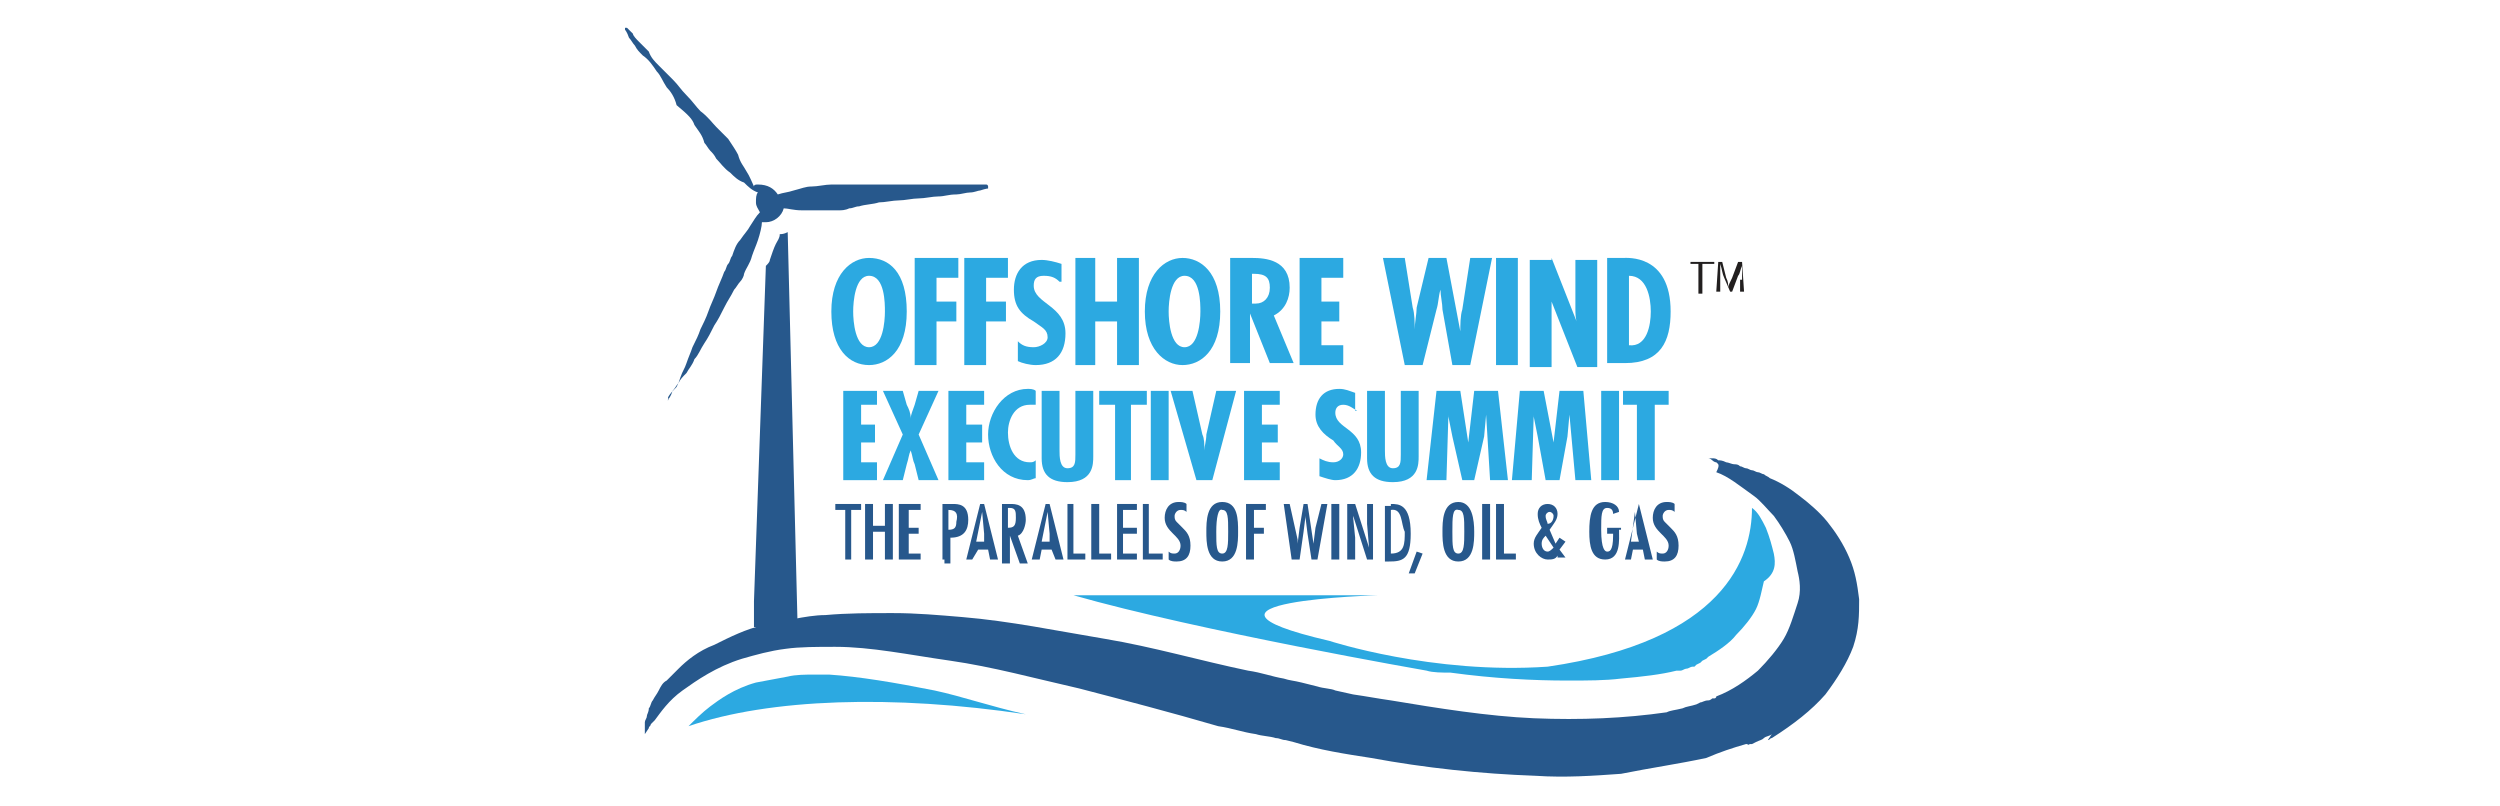 <?xml version="1.0" encoding="utf-8"?>
<!-- Generator: Adobe Illustrator 25.2.0, SVG Export Plug-In . SVG Version: 6.00 Build 0)  -->
<svg version="1.1" id="OWES" xmlns="http://www.w3.org/2000/svg" xmlns:xlink="http://www.w3.org/1999/xlink" x="0px" y="0px"
	 viewBox="0 0 126 40.6" style="enable-background:new 0 0 126 40.6;" xml:space="preserve">
<style type="text/css">
	.st0{fill:#27588C;}
	.st1{fill:#2CA9E1;}
	.st2{fill:#221F1F;}
</style>
<g>
	<path class="st0" d="M33.7,20.1c0,0,0.1-0.1,0.2-0.4c0.1-0.1,0.2-0.3,0.3-0.4c0.1-0.2,0.2-0.3,0.4-0.5c0.1-0.2,0.3-0.4,0.4-0.7
		c0.2-0.2,0.3-0.5,0.5-0.8c0.2-0.3,0.3-0.5,0.5-0.9c0.2-0.3,0.3-0.5,0.5-0.9s0.3-0.5,0.5-0.9c0.1-0.1,0.2-0.3,0.3-0.4
		c0.1-0.1,0.2-0.3,0.2-0.4c0.1-0.3,0.3-0.5,0.4-0.9c0.1-0.3,0.2-0.5,0.3-0.8c0.1-0.3,0.2-0.7,0.2-0.9c0.1,0,0.2,0,0.2,0
		c0.4,0,0.8-0.3,0.9-0.7c0.2,0,0.5,0.1,0.9,0.1c0.2,0,0.5,0,0.9,0c0.3,0,0.7,0,1,0c0.1,0,0.3,0,0.5-0.1c0.2,0,0.3-0.1,0.5-0.1
		c0.3-0.1,0.7-0.1,1-0.2c0.3,0,0.7-0.1,1-0.1c0.3,0,0.7-0.1,1-0.1c0.3,0,0.7-0.1,1-0.1c0.3,0,0.5-0.1,0.9-0.1c0.2,0,0.5-0.1,0.7-0.1
		c0.2,0,0.4-0.1,0.5-0.1c0.3-0.1,0.4-0.1,0.4-0.1s0,0,0-0.1c0,0,0-0.1-0.1-0.1c0,0-0.2,0-0.4,0c-0.1,0-0.3,0-0.5,0h-0.8
		c-0.2,0-0.5,0-0.9,0c-0.3,0-0.7,0-1,0c-0.3,0-0.7,0-1,0s-0.7,0-1.1,0c-0.3,0-0.7,0-1.1,0c-0.2,0-0.3,0-0.5,0s-0.3,0-0.5,0
		c-0.3,0-0.7,0.1-1,0.1c-0.3,0-0.5,0.1-0.9,0.2c-0.3,0.1-0.5,0.1-0.8,0.2c-0.2-0.3-0.5-0.5-1-0.5c-0.1,0-0.2,0-0.2,0.1
		c-0.1-0.2-0.2-0.5-0.4-0.8c-0.1-0.2-0.3-0.4-0.4-0.8c-0.1-0.2-0.3-0.5-0.5-0.8c-0.1-0.1-0.2-0.2-0.3-0.3c-0.1-0.1-0.2-0.2-0.3-0.3
		c-0.2-0.2-0.4-0.5-0.8-0.8c-0.2-0.2-0.4-0.5-0.7-0.8s-0.4-0.5-0.7-0.8c-0.2-0.2-0.4-0.4-0.7-0.7c-0.2-0.2-0.4-0.4-0.5-0.7
		c-0.2-0.2-0.3-0.3-0.5-0.5c-0.1-0.1-0.3-0.3-0.3-0.4c-0.2-0.2-0.3-0.3-0.3-0.3s0,0-0.1,0v0.1c0,0,0.1,0.1,0.2,0.4
		c0.1,0.1,0.2,0.3,0.3,0.4c0.1,0.2,0.2,0.3,0.4,0.5c0.3,0.2,0.5,0.5,0.7,0.8c0.2,0.2,0.3,0.5,0.5,0.8c0.2,0.2,0.4,0.5,0.5,0.9
		C34.7,5.8,34.9,6,35,6.3c0.2,0.3,0.4,0.5,0.5,0.9c0.1,0.1,0.2,0.3,0.3,0.4c0.1,0.1,0.2,0.2,0.3,0.4c0.2,0.2,0.4,0.5,0.7,0.7
		c0.2,0.2,0.4,0.4,0.7,0.5c0.2,0.2,0.4,0.4,0.7,0.5c-0.1,0.1-0.1,0.3-0.1,0.5s0.1,0.3,0.2,0.5c-0.2,0.2-0.3,0.4-0.5,0.7
		c-0.1,0.2-0.3,0.4-0.5,0.7c-0.2,0.2-0.3,0.5-0.4,0.8c-0.1,0.1-0.1,0.3-0.2,0.4c-0.1,0.1-0.1,0.3-0.2,0.4c-0.1,0.3-0.3,0.7-0.4,1
		c-0.1,0.3-0.3,0.7-0.4,1s-0.3,0.7-0.4,0.9c-0.1,0.3-0.2,0.5-0.4,0.9c-0.1,0.3-0.2,0.5-0.3,0.8s-0.2,0.4-0.3,0.7s-0.1,0.3-0.2,0.5
		C33.7,19.9,33.6,20.1,33.7,20.1C33.6,20.1,33.6,20.1,33.7,20.1C33.6,20.2,33.7,20.2,33.7,20.1"/>
	<path class="st0" d="M32.5,37c0,0,0-0.1,0-0.2c0,0,0-0.1,0-0.2v-0.1v-0.1c0-0.1,0.1-0.2,0.1-0.3c0-0.1,0.1-0.2,0.1-0.4
		c0.1-0.1,0.1-0.3,0.2-0.4c0.1-0.2,0.2-0.3,0.3-0.5s0.2-0.4,0.4-0.5c0.1-0.1,0.2-0.2,0.3-0.3s0.2-0.2,0.3-0.3c0.4-0.4,1-0.9,1.8-1.2
		c0.8-0.4,1.6-0.8,2.5-1c0.4-0.1,1-0.2,1.5-0.3c0.5-0.1,1.1-0.2,1.6-0.2c1.1-0.1,2.2-0.1,3.4-0.1s2.3,0.1,3.5,0.2
		c2.4,0.2,4.8,0.7,7.2,1.1s4.8,1.1,7.2,1.6c0.7,0.1,1.2,0.3,1.8,0.4c0.3,0.1,0.5,0.1,0.9,0.2l0.4,0.1l0.4,0.1
		c0.3,0.1,0.7,0.1,0.9,0.2l0.9,0.2c0.7,0.1,1.2,0.2,1.9,0.3c2.4,0.4,4.9,0.8,7.2,0.9c2.4,0.1,4.6,0,6.7-0.3c0.2-0.1,0.4-0.1,0.8-0.2
		c0.2-0.1,0.4-0.1,0.7-0.2l0,0c0.1,0-0.1,0-0.1,0l0,0h0.1l0.2-0.1c0.1,0,0.2-0.1,0.4-0.1c0.1,0,0.2-0.1,0.2-0.1h0.1
		c0,0,0.1,0,0.1-0.1c0.8-0.3,1.5-0.8,2.1-1.3c0.5-0.5,1-1.1,1.3-1.6c0.3-0.5,0.5-1.2,0.7-1.8s0.1-1.2,0-1.6
		c-0.1-0.5-0.2-1.1-0.4-1.5s-0.5-0.9-0.8-1.3c-0.3-0.3-0.7-0.8-1-1c-0.7-0.5-1.3-1-1.9-1.2c0.2-0.4,0.1-0.4,0-0.5
		c-0.1,0-0.2-0.1-0.2-0.1c-0.1-0.1-0.2-0.1-0.2-0.1s0.1,0,0.2,0s0.2,0,0.3,0.1c0.1,0,0.2,0,0.4,0.1c0.1,0,0.3,0.1,0.4,0.1
		s0.2,0,0.3,0.1c0.1,0,0.2,0.1,0.3,0.1c0.1,0,0.2,0.1,0.3,0.1s0.2,0.1,0.3,0.1s0.2,0.1,0.3,0.1c0.1,0.1,0.2,0.1,0.3,0.2
		c0.5,0.2,1,0.5,1.5,0.9c0.4,0.3,1,0.8,1.4,1.3s0.8,1.1,1.1,1.8s0.4,1.3,0.5,2.1c0,0.8,0,1.5-0.3,2.4c-0.3,0.8-0.8,1.6-1.4,2.4
		c-0.7,0.8-1.6,1.5-2.7,2.2c-0.1,0-0.1,0.1-0.2,0.1L89.3,37c-0.1,0.1-0.3,0.1-0.4,0.2s-0.2,0.1-0.4,0.2l-0.2,0.1h-0.1l0,0
		c0,0-0.2,0.1-0.1,0h-0.1c-0.7,0.2-1.3,0.4-2,0.7c-1.4,0.3-2.8,0.5-4.3,0.8c-1.4,0.1-2.8,0.2-4.3,0.1c-2.8-0.1-5.6-0.4-8.3-0.9
		c-1.3-0.2-2.6-0.4-3.9-0.8l-0.4-0.1c-0.2,0-0.3-0.1-0.5-0.1c-0.3-0.1-0.7-0.1-1-0.2c-0.7-0.1-1.2-0.3-1.9-0.4
		c-2.4-0.7-4.7-1.3-7-1.9c-2.2-0.5-4.4-1.1-6.5-1.4c-2.1-0.3-4-0.7-5.8-0.7c-0.9,0-1.8,0-2.5,0.1c-0.8,0.1-1.5,0.3-2.2,0.5
		c-1.3,0.4-2.3,1.1-3,1.6c-0.7,0.5-1.1,1.1-1.4,1.5l-0.1,0.1l-0.1,0.1c0,0.1-0.1,0.1-0.1,0.2C32.5,37,32.5,37,32.5,37"/>
	<path class="st1" d="M51.7,36c-1.8-0.4-3.2-0.9-4.6-1.2c-2-0.4-3.8-0.7-5.3-0.8l0,0l0,0c-0.2,0-0.5,0-0.8,0c-0.4,0-0.9,0-1.3,0.1
		c-0.5,0.1-1.1,0.2-1.6,0.3c-1.1,0.3-1.9,0.9-2.3,1.2l0,0l0,0c-0.4,0.3-0.8,0.7-1.1,1C38.8,35.2,45,35,51.7,36"/>
	<path class="st1" d="M45.7,15.7c0,2-1,2.7-1.9,2.7c-1,0-1.9-0.8-1.9-2.7s1-2.7,1.9-2.7C44.8,13,45.7,13.7,45.7,15.7 M43.8,17.5
		c0.7,0,0.8-1.3,0.8-1.8c0-0.4,0-1.8-0.8-1.8c-0.7,0-0.8,1.3-0.8,1.8S43.1,17.5,43.8,17.5"/>
	<polygon class="st1" points="48.3,13 48.3,14 47.2,14 47.2,15.2 48.2,15.2 48.2,16.2 47.2,16.2 47.2,18.4 46.1,18.4 46.1,13 	"/>
	<polygon class="st1" points="50.8,13 50.8,14 49.7,14 49.7,15.2 50.7,15.2 50.7,16.2 49.7,16.2 49.7,18.4 48.6,18.4 48.6,13 	"/>
	<path class="st1" d="M53.4,14.2c-0.2-0.2-0.4-0.3-0.8-0.3s-0.5,0.2-0.5,0.5c0,0.9,1.6,1,1.6,2.4c0,1-0.5,1.6-1.5,1.6
		c-0.3,0-0.7-0.1-0.9-0.2v-1c0.2,0.2,0.4,0.3,0.8,0.3c0.3,0,0.7-0.2,0.7-0.5c0-0.4-0.3-0.5-0.7-0.8c-0.7-0.4-1-0.8-1-1.6
		s0.4-1.5,1.4-1.5c0.3,0,0.7,0.1,1,0.2v0.9H53.4z"/>
	<polygon class="st1" points="55.2,13 55.2,15.2 56.3,15.2 56.3,13 57.4,13 57.4,18.4 56.3,18.4 56.3,16.2 55.2,16.2 55.2,18.4 
		54.2,18.4 54.2,13 	"/>
	<path class="st1" d="M61.5,15.7c0,2-1,2.7-1.9,2.7s-1.9-0.8-1.9-2.7s1-2.7,1.9-2.7S61.5,13.7,61.5,15.7 M59.7,17.5
		c0.7,0,0.8-1.3,0.8-1.8c0-0.4,0-1.8-0.8-1.8c-0.7,0-0.8,1.3-0.8,1.8S59,17.5,59.7,17.5"/>
	<path class="st1" d="M62,18.4V13h1.1c0.7,0,1.9,0.1,1.9,1.5c0,0.5-0.2,1.1-0.8,1.4l1,2.4H64l-1-2.5l0,0v2.5H62z M63.1,15.3h0.2
		c0.4,0,0.7-0.3,0.7-0.8s-0.2-0.7-0.8-0.7h-0.1V15.3z"/>
	<polygon class="st1" points="67.7,13 67.7,14 66.6,14 66.6,15.2 67.5,15.2 67.5,16.2 66.6,16.2 66.6,17.4 67.7,17.4 67.7,18.4 
		65.5,18.4 65.5,13 	"/>
	<path class="st1" d="M70.8,13l0.4,2.5c0.1,0.3,0.1,0.8,0.1,1.1l0,0c0-0.3,0.1-0.8,0.1-1.1L72,13h0.9l0.7,3.7l0,0
		c0-0.3,0-0.8,0.1-1.1l0.4-2.6h1.1l-1.1,5.4h-0.9l-0.5-2.8c0-0.3-0.1-0.7-0.1-1l0,0c-0.1,0.3-0.1,0.7-0.2,1l-0.7,2.8h-0.9L69.7,13
		C69.7,13,70.8,13,70.8,13z"/>
	<rect x="75.4" y="13" class="st1" width="1.1" height="5.4"/>
	<path class="st1" d="M78.2,13l1.3,3.3l0,0c-0.1-0.2-0.1-0.5-0.1-0.8v-2.4h1.1v5.4h-1l-1.3-3.3l0,0v0.5V16v2.5h-1.1v-5.4h1.1V13z"/>
	<path class="st1" d="M81,18.4V13h0.8c0.2,0,2.4-0.2,2.4,2.7c0,1.5-0.5,2.6-2.3,2.6H81z M83.2,15.7c0-0.7-0.2-1.8-1.1-1.8v3.5
		C83,17.5,83.2,16.4,83.2,15.7"/>
	<polygon class="st1" points="44.2,19.7 44.2,20.4 43.4,20.4 43.4,21.4 44.1,21.4 44.1,22.3 43.4,22.3 43.4,23.3 44.2,23.3 
		44.2,24.2 42.5,24.2 42.5,19.7 	"/>
	<path class="st1" d="M45.5,19.7l0.2,0.7c0.1,0.2,0.2,0.4,0.2,0.7l0,0c0-0.2,0.1-0.4,0.2-0.7l0.2-0.7h1l-1,2.2l1,2.3h-1l-0.2-0.8
		c-0.1-0.2-0.1-0.4-0.2-0.7l0,0c-0.1,0.2-0.1,0.4-0.2,0.7l-0.2,0.8h-1l1-2.3l-1-2.2H45.5z"/>
	<polygon class="st1" points="49.6,19.7 49.6,20.4 48.7,20.4 48.7,21.4 49.5,21.4 49.5,22.3 48.7,22.3 48.7,23.3 49.6,23.3 
		49.6,24.2 47.8,24.2 47.8,19.7 	"/>
	<path class="st1" d="M52.2,20.4c-0.1,0-0.2,0-0.3,0c-0.8,0-1.1,0.8-1.1,1.4c0,0.7,0.3,1.5,1.1,1.5c0.1,0,0.2,0,0.3-0.1v0.9
		c-0.1,0-0.2,0.1-0.4,0.1c-1.3,0-2-1.2-2-2.3s0.8-2.3,2-2.3c0.1,0,0.3,0,0.4,0.1V20.4z"/>
	<path class="st1" d="M53.4,19.7v3c0,0.3,0,0.9,0.4,0.9c0.4,0,0.4-0.3,0.4-0.7v-3.2h0.9V23c0,0.4,0,1.3-1.3,1.3
		c-0.9,0-1.3-0.4-1.3-1.2v-3.4H53.4z"/>
	<polygon class="st1" points="57.8,19.7 57.8,20.4 57,20.4 57,24.2 56.2,24.2 56.2,20.4 55.4,20.4 55.4,19.7 	"/>
	<rect x="58" y="19.7" class="st1" width="0.9" height="4.5"/>
	<path class="st1" d="M60.1,19.7l0.5,2.2c0.1,0.2,0.1,0.5,0.1,0.8l0,0c0-0.2,0.1-0.5,0.1-0.8l0.5-2.2h1l-1.2,4.5h-0.8l-1.3-4.5H60.1
		z"/>
	<polygon class="st1" points="64.5,19.7 64.5,20.4 63.6,20.4 63.6,21.4 64.4,21.4 64.4,22.3 63.6,22.3 63.6,23.3 64.5,23.3 
		64.5,24.2 62.7,24.2 62.7,19.7 	"/>
	<path class="st1" d="M68.4,20.7c-0.2-0.1-0.4-0.3-0.7-0.3c-0.3,0-0.4,0.2-0.4,0.4c0,0.8,1.3,0.8,1.3,2c0,0.8-0.4,1.4-1.3,1.4
		c-0.2,0-0.5-0.1-0.8-0.2v-0.9c0.2,0.1,0.4,0.2,0.7,0.2c0.3,0,0.5-0.2,0.5-0.4c0-0.3-0.3-0.4-0.5-0.7c-0.5-0.3-0.9-0.7-0.9-1.3
		c0-0.8,0.4-1.3,1.2-1.3c0.3,0,0.5,0.1,0.8,0.2v0.9H68.4z"/>
	<path class="st1" d="M69.8,19.7v3c0,0.3,0,0.9,0.4,0.9s0.4-0.3,0.4-0.7v-3.2h0.9V23c0,0.4,0,1.3-1.3,1.3c-0.9,0-1.3-0.4-1.3-1.2
		v-3.4H69.8z"/>
	<polygon class="st1" points="73.6,19.7 74,22.3 74,22.3 74.3,19.7 75.5,19.7 76,24.2 75.1,24.2 74.9,20.9 74.9,20.9 74.8,22 
		74.3,24.2 73.7,24.2 73.2,22 73,21 73,20.9 73,20.9 72.9,24.2 71.9,24.2 72.4,19.7 	"/>
	<polygon class="st1" points="77.8,19.7 78.3,22.3 78.3,22.3 78.6,19.7 79.8,19.7 80.2,24.2 79.4,24.2 79.1,20.9 79.1,20.9 79,22 
		78.6,24.2 77.9,24.2 77.5,22 77.3,21 77.3,20.9 77.3,20.9 77.2,24.2 76.2,24.2 76.6,19.7 	"/>
	<rect x="80.7" y="19.7" class="st1" width="0.9" height="4.5"/>
	<polygon class="st1" points="84.1,19.7 84.1,20.4 83.4,20.4 83.4,24.2 82.5,24.2 82.5,20.4 81.8,20.4 81.8,19.7 	"/>
	<polygon class="st0" points="43.4,25.4 43.4,25.7 42.9,25.7 42.9,28.2 42.6,28.2 42.6,25.7 42.1,25.7 42.1,25.4 	"/>
	<polygon class="st0" points="44,25.4 44,26.5 44.6,26.5 44.6,25.4 45,25.4 45,28.2 44.6,28.2 44.6,26.8 44,26.8 44,28.2 43.6,28.2 
		43.6,25.4 	"/>
	<polygon class="st0" points="46.4,25.4 46.4,25.7 45.8,25.7 45.8,26.6 46.3,26.6 46.3,26.9 45.8,26.9 45.8,27.9 46.4,27.9 
		46.4,28.2 45.3,28.2 45.3,25.4 	"/>
	<path class="st0" d="M47.5,28.2v-2.8H48c0.3,0,0.8,0,0.8,0.8c0,0.5-0.2,0.9-0.9,0.9v1.3h-0.3V28.2z M47.8,25.7v1
		c0.3,0,0.4-0.1,0.4-0.4C48.3,25.9,48.2,25.7,47.8,25.7L47.8,25.7z"/>
	<path class="st0" d="M49.6,25.4l0.7,2.8h-0.4l-0.1-0.5h-0.5L49,28.2h-0.3l0.7-2.8H49.6z M49.6,26.9l-0.1-1.1l0,0l-0.3,1.5h0.4V26.9
		z"/>
	<path class="st0" d="M50.5,25.4h0.4c0.3,0,0.8,0,0.8,0.8c0,0.2-0.1,0.7-0.4,0.8l0.5,1.4h-0.4l-0.5-1.4l0,0v1.4h-0.4v-3H50.5z
		 M51.2,26.1c0-0.3,0-0.5-0.3-0.5h-0.1v1C51.1,26.6,51.2,26.5,51.2,26.1"/>
	<path class="st0" d="M52.9,25.4l0.7,2.8h-0.4L53,27.7h-0.5l-0.1,0.5H52l0.7-2.8H52.9z M52.9,26.9l-0.1-1.1l0,0l-0.3,1.5h0.4V26.9z"
		/>
	<polygon class="st0" points="54.1,25.4 54.1,27.9 54.7,27.9 54.7,28.2 53.8,28.2 53.8,25.4 	"/>
	<polygon class="st0" points="55.4,25.4 55.4,27.9 56,27.9 56,28.2 55,28.2 55,25.4 	"/>
	<polygon class="st0" points="57.3,25.4 57.3,25.7 56.6,25.7 56.6,26.6 57.3,26.6 57.3,26.9 56.6,26.9 56.6,27.9 57.3,27.9 
		57.3,28.2 56.3,28.2 56.3,25.4 	"/>
	<polygon class="st0" points="57.9,25.4 57.9,27.9 58.6,27.9 58.6,28.2 57.6,28.2 57.6,25.4 	"/>
	<path class="st0" d="M59.8,25.8c-0.1-0.1-0.2-0.1-0.3-0.1c-0.2,0-0.3,0.2-0.3,0.3c0,0.1,0,0.2,0.1,0.3l0.3,0.3
		c0.2,0.2,0.4,0.4,0.4,0.9s-0.2,0.8-0.7,0.8c-0.1,0-0.3,0-0.4-0.1v-0.4c0.1,0.1,0.2,0.1,0.3,0.1c0.2,0,0.3-0.2,0.3-0.4
		c0-0.5-0.8-0.7-0.8-1.4c0-0.4,0.2-0.8,0.7-0.8c0.1,0,0.3,0,0.4,0.1L59.8,25.8z"/>
	<path class="st0" d="M62.4,26.8c0,0.5,0,1.5-0.8,1.5c-0.8,0-0.8-1-0.8-1.5c0-0.5,0-1.5,0.8-1.5C62.4,25.3,62.4,26.2,62.4,26.8
		 M61.3,26.8c0,0.7,0,1.1,0.3,1.1c0.3,0,0.3-0.5,0.3-1.1c0-0.7,0-1.1-0.3-1.1C61.4,25.6,61.3,26.1,61.3,26.8"/>
	<polygon class="st0" points="63.8,25.4 63.8,25.7 63.2,25.7 63.2,26.6 63.7,26.6 63.7,26.9 63.2,26.9 63.2,28.2 62.8,28.2 
		62.8,25.4 	"/>
	<polygon class="st0" points="65,25.4 65.4,27.2 65.4,27.4 65.4,27.4 65.5,26.6 65.7,25.4 65.9,25.4 66.2,27.4 66.2,27.4 66.3,26.6 
		66.6,25.4 66.9,25.4 66.4,28.2 66.1,28.2 65.9,26.9 65.8,26.1 65.8,26 65.8,26 65.7,26.8 65.5,28.2 65.1,28.2 64.7,25.4 	"/>
	<rect x="67.1" y="25.4" class="st0" width="0.4" height="2.8"/>
	<polygon class="st0" points="68.2,26.1 68.3,27.1 68.3,28.2 67.9,28.2 67.9,25.4 68.3,25.4 69,27.6 69,27.6 68.9,26.4 68.9,25.4 
		69.2,25.4 69.2,28.2 68.9,28.2 68.2,26 68.2,26 	"/>
	<path class="st0" d="M70.1,25.4c0.4,0,1,0,1,1.5c0,1.3-0.4,1.4-1.1,1.4h-0.2v-2.8h0.3V25.4z M70.1,25.7v2.2c0.7,0,0.7-0.5,0.7-1.1
		C70.6,26.4,70.7,25.6,70.1,25.7"/>
	<polygon class="st0" points="71.7,27.9 71.3,28.9 71,28.9 71.4,27.8 	"/>
	<path class="st0" d="M74.3,26.8c0,0.5,0,1.5-0.8,1.5c-0.8,0-0.8-1-0.8-1.5c0-0.5,0-1.5,0.8-1.5C74.2,25.3,74.3,26.2,74.3,26.8
		 M73.2,26.8c0,0.7,0,1.1,0.3,1.1c0.3,0,0.3-0.5,0.3-1.1c0-0.7,0-1.1-0.3-1.1C73.2,25.6,73.2,26.1,73.2,26.8"/>
	<rect x="74.7" y="25.4" class="st0" width="0.4" height="2.8"/>
	<polygon class="st0" points="75.8,25.4 75.8,27.9 76.4,27.9 76.4,28.2 75.4,28.2 75.4,25.4 	"/>
	<path class="st0" d="M78.5,28c-0.1,0.2-0.3,0.2-0.5,0.2c-0.3,0-0.7-0.3-0.7-0.8c0-0.3,0.2-0.5,0.4-0.8c-0.1-0.2-0.2-0.4-0.2-0.7
		c0-0.3,0.2-0.5,0.5-0.5s0.5,0.2,0.5,0.5c0,0.3-0.2,0.5-0.4,0.8l0.3,0.7l0.2-0.3l0.3,0.2l-0.3,0.4l0.3,0.4h-0.4L78.5,28z M77.9,27
		c-0.1,0.1-0.2,0.2-0.2,0.4c0,0.2,0.1,0.4,0.3,0.4c0.1,0,0.2-0.1,0.3-0.2L77.9,27z M78.3,26c0-0.1-0.1-0.2-0.2-0.2
		c-0.1,0-0.2,0.1-0.2,0.2c0,0.2,0.1,0.3,0.1,0.4C78.2,26.4,78.3,26.2,78.3,26"/>
	<path class="st0" d="M81.6,26.7L81.6,26.7c0,0.5,0.1,1.5-0.7,1.5c-0.7,0-0.8-0.7-0.8-1.4c0-0.8,0.1-1.5,0.8-1.5
		c0.4,0,0.7,0.2,0.7,0.5l-0.3,0.1c0-0.2-0.1-0.3-0.3-0.3c-0.3,0-0.3,0.4-0.3,1.1c0,1,0.2,1.1,0.3,1.1s0.3,0,0.3-0.8v-0.1h-0.3v-0.3
		h0.7V26.7z"/>
	<path class="st0" d="M82.6,25.4l0.7,2.8h-0.4l-0.1-0.5h-0.5l-0.1,0.5h-0.3l0.7-2.8H82.6z M82.5,26.9l-0.1-1.1l0,0l-0.2,1.5h0.4
		L82.5,26.9z"/>
	<path class="st0" d="M84.4,25.8c-0.1-0.1-0.2-0.1-0.3-0.1c-0.2,0-0.3,0.2-0.3,0.3c0,0.1,0,0.2,0.1,0.3l0.3,0.3
		c0.2,0.2,0.4,0.4,0.4,0.9s-0.2,0.8-0.7,0.8c-0.1,0-0.3,0-0.4-0.1v-0.4c0.1,0.1,0.2,0.1,0.3,0.1c0.2,0,0.3-0.2,0.3-0.4
		c0-0.5-0.8-0.7-0.8-1.4c0-0.4,0.2-0.8,0.7-0.8c0.1,0,0.3,0,0.4,0.1L84.4,25.8z"/>
	<path class="st0" d="M39.3,11.8c0,0.2-0.1,0.3-0.2,0.5s-0.2,0.5-0.3,0.8c0,0.1-0.1,0.2-0.2,0.3L38,30.3v1.3h2.2l-0.5-19.9
		C39.5,11.8,39.4,11.8,39.3,11.8"/>
	<path class="st1" d="M89.4,27.9L89.4,27.9L89.4,27.9c-0.1-0.4-0.2-0.8-0.4-1.3c-0.2-0.4-0.4-0.8-0.7-1l0,0c0,2.5-1.4,6.7-10.3,8
		C72.2,34,67,32.3,67,32.3c-8.6-2,2.5-2.3,2.5-2.3H54.1c6.3,1.8,17.8,3.8,17.8,3.8c0.3,0.1,0.8,0.1,1.2,0.1c2.2,0.3,4.2,0.4,5.9,0.4
		c1,0,1.9,0,2.7-0.1c1.1-0.1,2-0.2,2.8-0.4c0.1,0,0.1,0,0.2,0s0.2-0.1,0.3-0.1l0,0l0,0c0.1,0,0.2-0.1,0.3-0.1h0.1l0,0l0.1-0.1
		l0.2-0.1l0.1-0.1l0,0l0.2-0.1l0,0l0,0l0.1-0.1l0,0l0,0c0.5-0.3,1.1-0.7,1.4-1.1c0.4-0.4,0.8-0.9,1-1.3c0.2-0.4,0.3-1,0.4-1.4l0,0
		l0,0C89.5,28.9,89.5,28.4,89.4,27.9"/>
	<polygon class="st2" points="85.6,13.3 85.2,13.3 85.2,13.2 86.4,13.2 86.4,13.3 85.8,13.3 85.8,14.8 85.6,14.8 	"/>
	<path class="st2" d="M87.8,14.1c0-0.2,0-0.4,0-0.7l0,0c-0.1,0.2-0.1,0.4-0.2,0.5l-0.3,0.8h-0.1L86.9,14c-0.1-0.2-0.1-0.4-0.2-0.7
		l0,0c0,0.2,0,0.4,0,0.7v0.7h-0.2l0.1-1.5h0.2l0.2,0.8c0.1,0.2,0.1,0.3,0.1,0.5l0,0c0-0.1,0.1-0.3,0.2-0.5l0.3-0.8h0.2l0.1,1.5h-0.2
		V14.1z"/>
</g>
</svg>
